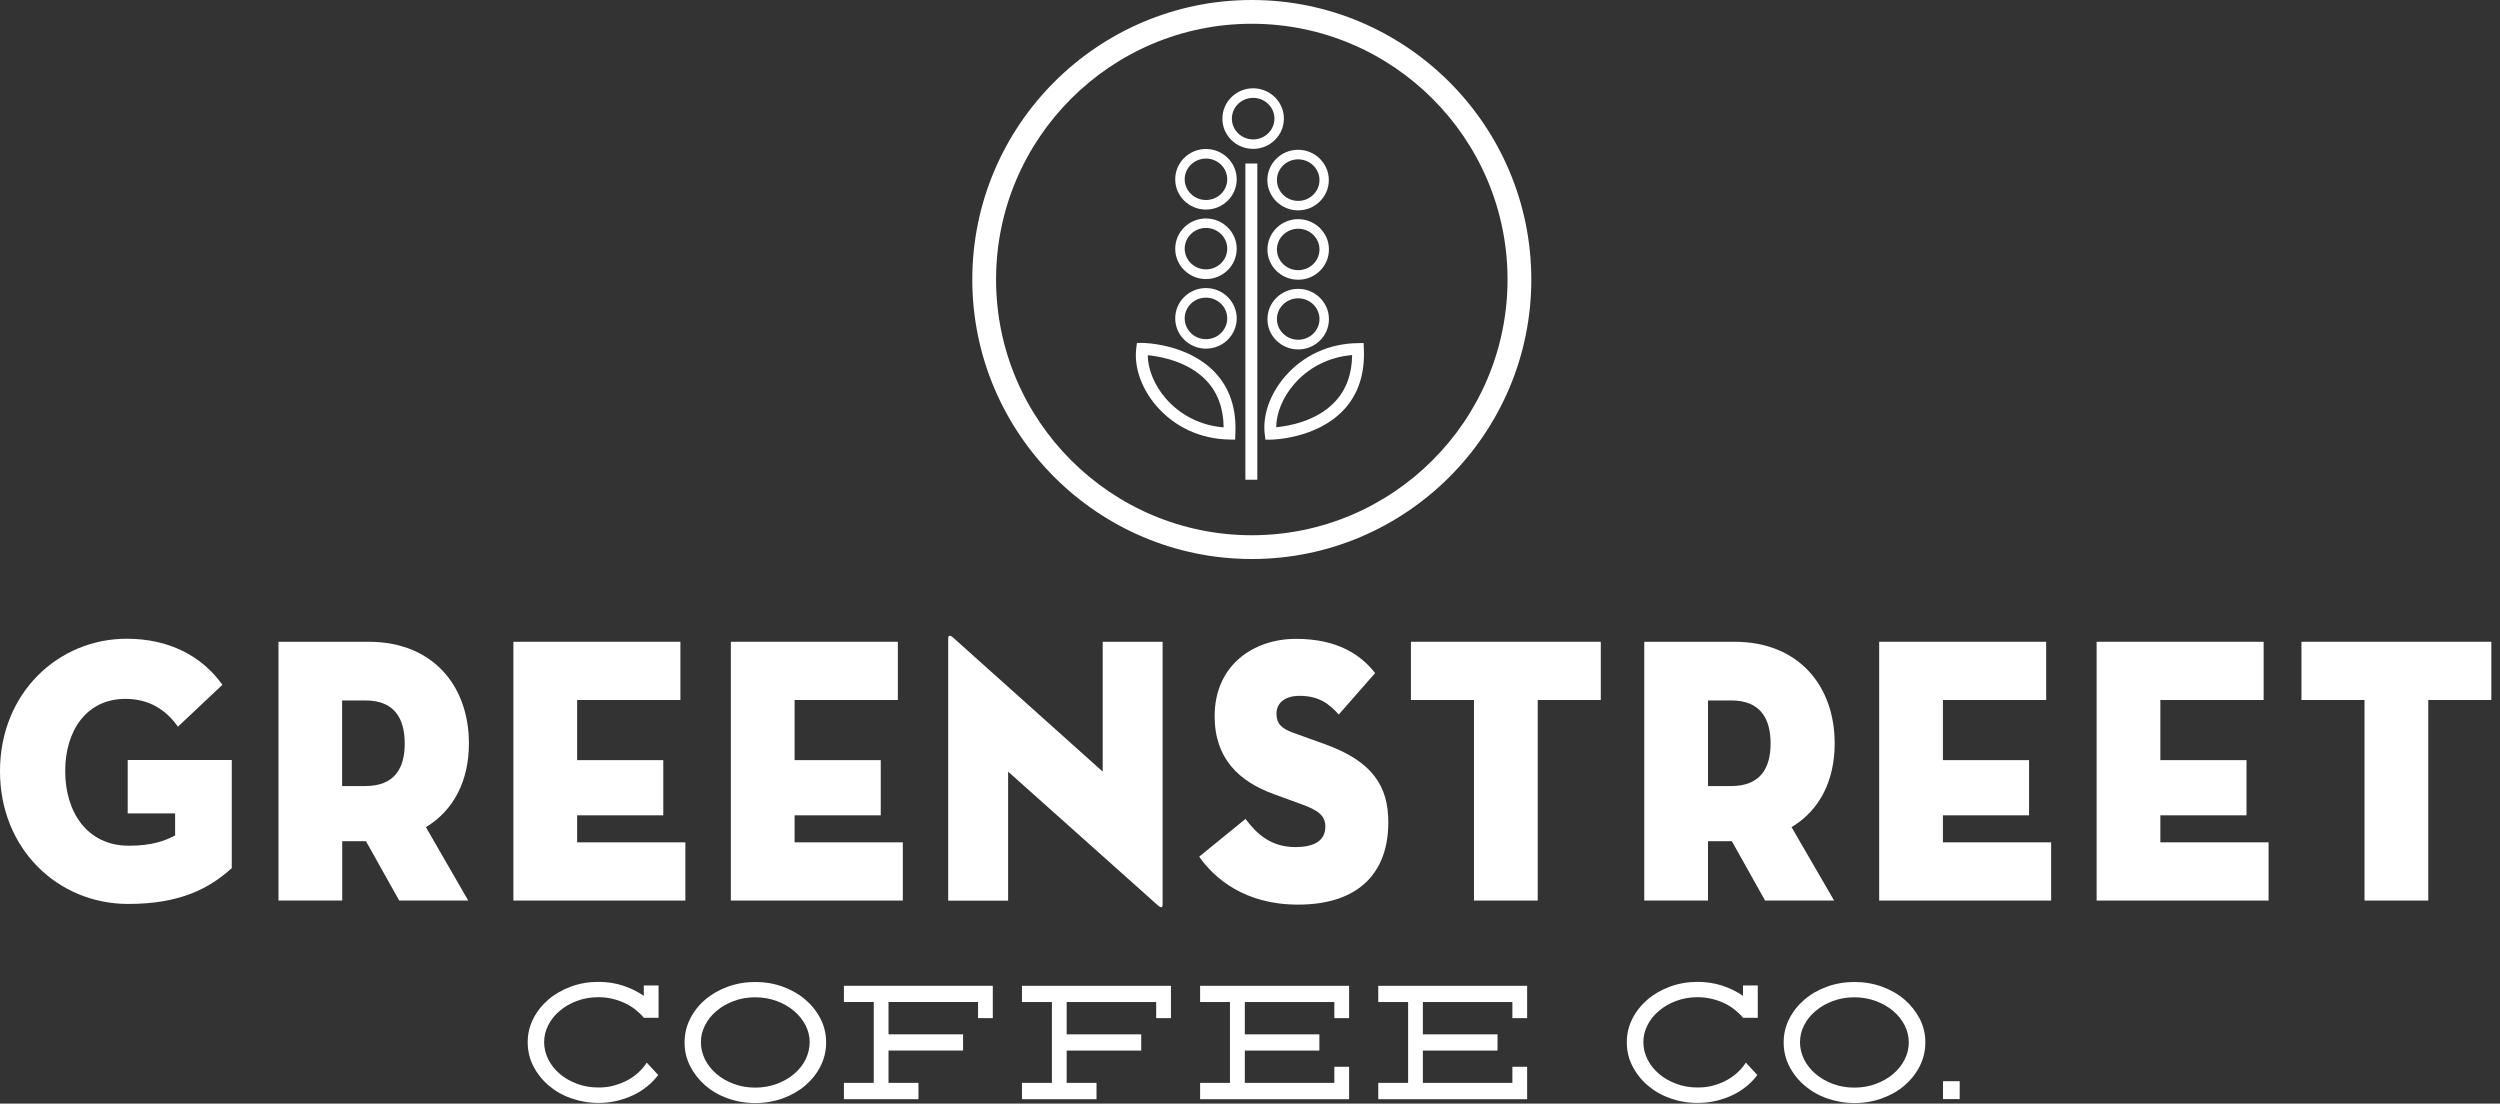 <svg fill="none" height="98" viewBox="0 0 222 98" width="222" xmlns="http://www.w3.org/2000/svg"><rect x="0" y="0" width="222" height="98" fill="#333333" stroke="none"/><g fill="#fff"><path d="m11.35 72.23h4.2v1.96c-.9.47-2.05.91-4.1.91-3.73 0-5.66-3.01-5.66-6.62s1.9-6.42 5.35-6.42c2.11 0 3.61.98 4.66 2.47l3.95-3.72c-1.83-2.57-4.76-4.09-8.49-4.09-6.1 0-11.26 4.83-11.26 11.76s5.16 11.79 11.38 11.79c4.7 0 7.25-1.42 9.2-3.18v-9.6h-9.24v4.74z"/><path d="m41.64 66.01c0-5.1-3.2-9.02-8.89-9.02h-8.02v22.98h5.66v-5.27h2.11l2.95 5.27h6.13l-3.76-6.52c2.48-1.49 3.82-4.13 3.82-7.44zm-9.18 3.79h-2.08v-7.6h2.08c2.55 0 3.48 1.59 3.48 3.82.01 2.22-.93 3.78-3.48 3.78z"/><path d="m60.86 74.8h-9.61v-2.4h7.65v-4.9h-7.65v-5.34h9.17v-5.17h-14.83v22.98h15.27z"/><path d="m80.17 74.8h-9.61v-2.4h7.65v-4.9h-7.65v-5.34h9.17v-5.17h-14.83v22.98h15.27z"/><path d="m103.24 80.31v-23.32h-5.32v11.53l-13.28-11.9c-.34-.3-.44-.14-.44.07v23.29h5.32v-11.46l13.28 11.86c.35.3.44.2.44-.07z"/><path d="m117.64 66.08-2.8-1.01c-1.03-.37-1.49-.81-1.49-1.69 0-.91.69-1.59 2.05-1.59 1.68 0 2.61.68 3.48 1.66l3.23-3.68c-1.24-1.59-3.29-3.04-7.03-3.04-3.76 0-7.22 2.33-7.22 6.86 0 3.79 2.18 5.81 5.26 6.93l2.49.91c1.4.51 2.08.98 2.08 1.96 0 1.28-.99 1.83-2.67 1.83-2.12 0-3.39-1.12-4.42-2.5l-4.11 3.35c1.31 1.89 4.01 4.26 8.77 4.26 5.6 0 8.02-3.04 8.02-7.27.02-3.26-1.41-5.46-5.64-6.98z"/><path d="m125.29 62.16h5.6v17.81h5.66v-17.81h5.6v-5.17h-16.86z"/><path d="m159.09 73.45c2.49-1.49 3.83-4.12 3.83-7.44 0-5.1-3.2-9.02-8.89-9.02h-8.02v22.98h5.66v-5.27h2.12l2.95 5.27h6.13zm-5.34-3.65h-2.08v-7.6h2.08c2.55 0 3.48 1.59 3.48 3.82 0 2.22-.94 3.78-3.48 3.78z"/><path d="m172.53 72.4h7.65v-4.9h-7.65v-5.34h9.17v-5.17h-14.83v22.98h15.27v-5.17h-9.61z"/><path d="m191.84 72.4h7.65v-4.9h-7.65v-5.34h9.17v-5.17h-14.83v22.98h15.27v-5.17h-9.61z"/><path d="m204.37 56.99v5.17h5.6v17.81h5.66v-17.81h5.6v-5.17z"/><path d="m57.17 88.43c-.56-.38-1.18-.69-1.86-.91s-1.41-.33-2.17-.33c-.87 0-1.68.14-2.44.42s-1.43.66-2 1.15-1.02 1.06-1.35 1.71-.49 1.35-.49 2.09.16 1.44.49 2.09.78 1.23 1.35 1.72 1.23.88 2 1.15 1.58.42 2.44.42c.56 0 1.09-.06 1.61-.18s1-.29 1.46-.5.87-.48 1.25-.78c.38-.31.71-.65.99-1.02l-1.02-1.1c-.19.31-.44.6-.73.87s-.62.5-.99.7-.77.35-1.2.47-.89.17-1.37.17c-.68 0-1.32-.11-1.9-.33-.59-.22-1.1-.51-1.53-.88s-.77-.79-1.02-1.28c-.24-.49-.37-.99-.37-1.53 0-.53.12-1.04.37-1.52.24-.48.58-.9 1.02-1.27.43-.37.94-.66 1.53-.88.58-.22 1.22-.33 1.9-.33.43 0 .84.05 1.23.14s.76.22 1.11.38.66.36.94.58.53.46.75.72v.01h1.31v-2.87h-1.31z"/><path d="m71.52 88.77c-.57-.49-1.24-.87-2-1.15-.77-.28-1.58-.42-2.45-.42s-1.68.14-2.45.42c-.76.28-1.43.66-2 1.15s-1.02 1.06-1.34 1.71c-.33.65-.49 1.35-.49 2.09s.16 1.44.49 2.09.78 1.23 1.34 1.72c.57.49 1.23.88 2 1.15.76.28 1.58.42 2.45.42s1.68-.14 2.45-.42 1.43-.66 2-1.15 1.02-1.06 1.35-1.72.49-1.35.49-2.09-.16-1.44-.49-2.09-.78-1.22-1.35-1.71zm.01 5.32c-.24.48-.58.91-1.02 1.28-.43.37-.95.66-1.54.88s-1.23.33-1.91.33-1.32-.11-1.9-.33c-.59-.22-1.1-.51-1.53-.88s-.77-.79-1.02-1.28c-.24-.49-.37-.99-.37-1.53 0-.53.12-1.04.37-1.52.24-.48.58-.9 1.02-1.27.43-.37.94-.66 1.53-.88.58-.22 1.22-.33 1.9-.33s1.32.11 1.91.33 1.1.51 1.54.88c.43.37.77.79 1.02 1.27.24.48.37.99.37 1.52-.01.54-.13 1.04-.37 1.53z"/><path d="m74.94 88.98h2.65v7.18h-2.65v1.45h6.62v-1.45h-2.66v-2.87h6.62v-1.44h-6.62v-2.87h7.95v1.43h1.31v-2.87h-13.22z"/><path d="m90.75 88.98h2.66v7.18h-2.66v1.45h6.62v-1.45h-2.65v-2.87h6.62v-1.44h-6.62v-2.87h7.95v1.43h1.31v-2.87h-13.23z"/><path d="m106.57 88.98h2.65v7.18h-2.65v1.45h13.23v-2.88h-1.31v1.43h-7.95v-2.87h6.62v-1.44h-6.62v-2.87h7.95v1.43h1.31v-2.87h-13.23z"/><path d="m122.39 88.98h2.65v7.18h-2.65v1.45h13.22v-2.88h-1.31v1.43h-7.95v-2.87h6.63v-1.44h-6.63v-2.87h7.95v1.43h1.31v-2.87h-13.22z"/><path d="m154.78 88.43c-.56-.38-1.18-.69-1.86-.91s-1.41-.33-2.17-.33c-.87 0-1.68.14-2.45.42-.76.28-1.43.66-2 1.15s-1.02 1.06-1.35 1.71-.49 1.35-.49 2.09.16 1.44.49 2.09.78 1.23 1.35 1.72 1.23.88 2 1.15c.76.28 1.58.42 2.45.42.55 0 1.09-.06 1.61-.18s1.01-.29 1.46-.5c.46-.21.87-.48 1.25-.78.38-.31.71-.65.98-1.02l-1.02-1.1c-.19.31-.44.6-.73.87s-.62.5-.98.7c-.37.2-.77.35-1.2.47s-.89.17-1.37.17c-.68 0-1.32-.11-1.9-.33-.59-.22-1.1-.51-1.53-.88s-.77-.79-1.02-1.28c-.24-.49-.37-.99-.37-1.53 0-.53.12-1.04.37-1.52.24-.48.58-.9 1.02-1.27.43-.37.94-.66 1.53-.88s1.22-.33 1.9-.33c.43 0 .84.05 1.23.14s.76.22 1.11.38.66.36.94.58.53.46.75.72v.01h1.31v-2.87h-1.31z"/><path d="m169.13 88.77c-.57-.49-1.24-.87-2-1.15-.77-.28-1.58-.42-2.45-.42s-1.68.14-2.45.42-1.43.66-2 1.15-1.02 1.06-1.35 1.71-.49 1.35-.49 2.09.16 1.44.49 2.09.78 1.23 1.35 1.72 1.23.88 2 1.15 1.58.42 2.45.42 1.68-.14 2.45-.42 1.44-.66 2-1.15c.57-.49 1.02-1.06 1.35-1.72s.49-1.35.49-2.09-.16-1.44-.49-2.09c-.34-.65-.79-1.22-1.35-1.71zm0 5.32c-.24.48-.58.91-1.02 1.28-.43.37-.95.66-1.54.88s-1.22.33-1.91.33c-.68 0-1.32-.11-1.9-.33s-1.1-.51-1.53-.88-.77-.79-1.02-1.28c-.24-.49-.37-.99-.37-1.53 0-.53.12-1.04.37-1.52.24-.48.58-.9 1.02-1.27.43-.37.94-.66 1.53-.88s1.22-.33 1.9-.33 1.32.11 1.91.33 1.1.51 1.54.88c.43.37.77.79 1.02 1.27.24.48.37.99.37 1.52 0 .54-.12 1.04-.37 1.53z"/><path d="m174.02 96.01h-1.48v1.59h1.48z"/><path d="m111.16 49.64c13.69 0 24.82-11.14 24.82-24.82s-11.14-24.82-24.82-24.82-24.82 11.14-24.82 24.82 11.14 24.82 24.82 24.82zm0-47.53c12.52 0 22.71 10.19 22.71 22.71s-10.19 22.71-22.71 22.71-22.71-10.19-22.71-22.71 10.19-22.71 22.71-22.71z"/><path d="m111.65 14.52h-1.06v28.08h1.06z"/><path d="m115.28 24.84c1.51 0 2.73-1.21 2.73-2.69s-1.23-2.69-2.73-2.69c-1.51 0-2.73 1.21-2.73 2.69-.01 1.49 1.22 2.69 2.73 2.69zm0-4.53c1.04 0 1.89.83 1.89 1.84 0 1.02-.85 1.84-1.89 1.84s-1.89-.83-1.89-1.84.85-1.84 1.89-1.84z"/><path d="m112.54 15.99c0 1.48 1.23 2.69 2.73 2.69 1.51 0 2.73-1.21 2.73-2.69s-1.23-2.69-2.73-2.69-2.73 1.21-2.73 2.69zm2.74-1.84c1.04 0 1.89.83 1.89 1.84 0 1.02-.85 1.85-1.89 1.85s-1.89-.83-1.89-1.85.85-1.84 1.89-1.84z"/><path d="m111.28 13.22c1.51 0 2.73-1.21 2.73-2.69 0-1.48-1.23-2.69-2.73-2.69-1.51 0-2.73 1.21-2.73 2.69-.01 1.49 1.22 2.69 2.73 2.69zm0-4.53c1.04 0 1.89.83 1.89 1.84 0 1.02-.85 1.85-1.89 1.85s-1.89-.83-1.89-1.85c0-1.01.84-1.84 1.89-1.84z"/><path d="m115.28 31.03c1.51 0 2.73-1.21 2.73-2.69s-1.23-2.69-2.73-2.69c-1.51 0-2.73 1.21-2.73 2.69-.01 1.48 1.22 2.69 2.73 2.69zm0-4.54c1.04 0 1.89.83 1.89 1.84 0 1.02-.85 1.84-1.89 1.84s-1.89-.83-1.89-1.84.85-1.84 1.89-1.84z"/><path d="m107.09 24.78c1.51 0 2.73-1.21 2.73-2.69s-1.23-2.69-2.73-2.69c-1.51 0-2.73 1.21-2.73 2.69s1.22 2.69 2.73 2.69zm0-4.54c1.04 0 1.89.83 1.89 1.84 0 1.02-.85 1.84-1.89 1.84s-1.89-.83-1.89-1.84.85-1.84 1.89-1.84z"/><path d="m107.09 18.61c1.51 0 2.73-1.21 2.73-2.69s-1.23-2.69-2.73-2.69c-1.51 0-2.73 1.21-2.73 2.69 0 1.49 1.22 2.69 2.73 2.69zm0-4.53c1.04 0 1.89.83 1.89 1.84 0 1.02-.85 1.84-1.89 1.84s-1.89-.83-1.89-1.84.85-1.84 1.89-1.84z"/><path d="m107.09 30.96c1.51 0 2.73-1.21 2.73-2.69s-1.23-2.69-2.73-2.69c-1.51 0-2.73 1.21-2.73 2.69s1.22 2.69 2.73 2.69zm0-4.53c1.04 0 1.89.83 1.89 1.84 0 1.02-.85 1.85-1.89 1.85s-1.89-.83-1.89-1.85.85-1.84 1.89-1.84z"/><path d="m109.17 39.03.51.01.02-.51c.11-2.24-.5-4.07-1.81-5.46-2.41-2.55-6.29-2.62-6.46-2.62h-.47l-.06.47c-.21 1.67.46 3.6 1.81 5.15 1.63 1.87 3.92 2.92 6.46 2.96zm-2.04-5.23c1 1.06 1.51 2.45 1.53 4.15-2.03-.16-3.84-1.07-5.15-2.58-1-1.16-1.58-2.58-1.59-3.83 1.07.11 3.58.53 5.21 2.26z"/><path d="m114.12 33.42c-1.35 1.56-2.02 3.48-1.81 5.15l.06.47h.47c.16 0 4.05-.07 6.46-2.62 1.31-1.38 1.91-3.22 1.81-5.45l-.02-.51-.51.01c-2.55.03-4.84 1.08-6.46 2.95zm5.95-1.89c-.02 1.69-.53 3.09-1.53 4.15-1.62 1.73-4.14 2.16-5.21 2.26 0-1.25.59-2.68 1.59-3.83 1.31-1.51 3.12-2.41 5.15-2.58z"/></g></svg>